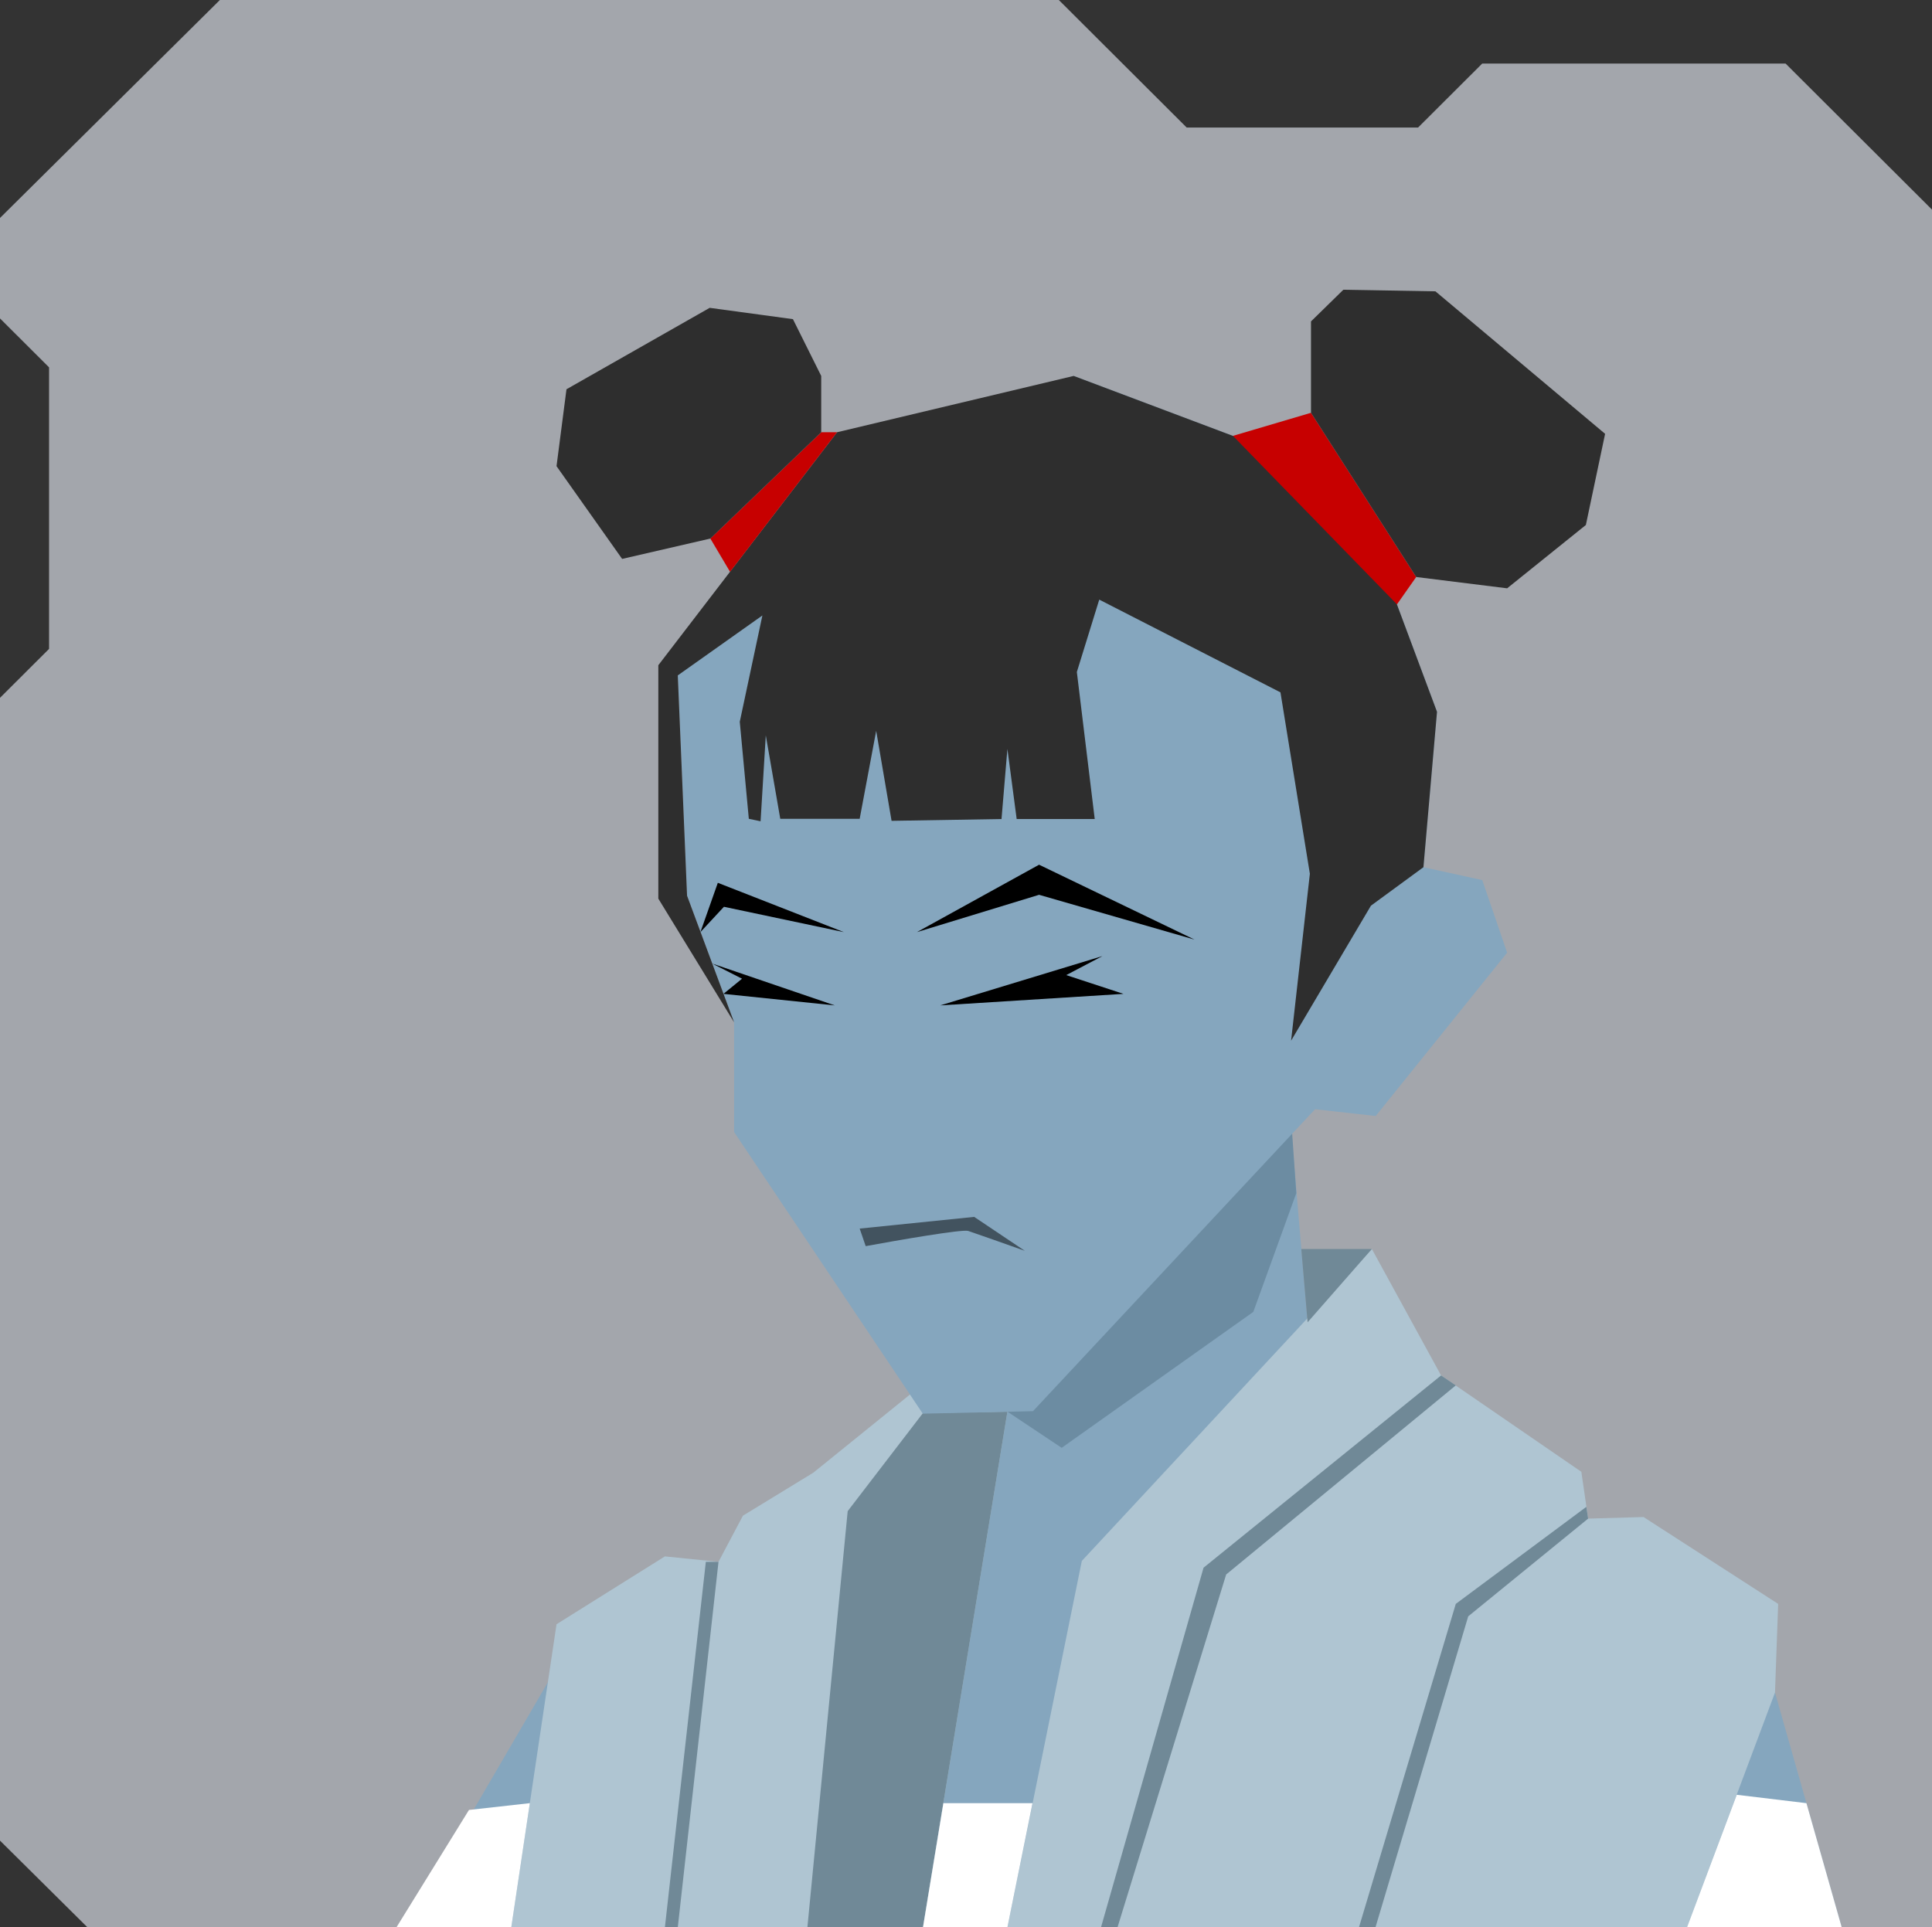 <svg xmlns="http://www.w3.org/2000/svg" width="854" height="852" viewBox="0 0 854 852" fill="none"><rect x="0" y="0" width="854" height="852" fill="#333333" stroke="none"/>    <g id="svgBg"><path d="M97.19 0L0 96.366V140.78L21.683 162.412V286.884L0 308.517V813.759L38.567 852H854V92.669L789.283 28.104H655.177L626.823 56.393H524.558L468.032 0H97.19Z" fill="#A3A6AC" /></g><g id="svgBody"><path d="M179.1 852L246 737.2L450.8 614.4L429.1 563.5L563.3 412.1L578 584.6L784.6 748.3L814.1 852.1L179.1 852Z" fill="#85A6BE" /><path d="M445.4 601.6L428.5 560.5L565 412L573 527.5L554 580L469.3 640.1L445.3 624.1L445.4 601.6Z" fill="#6C8CA2" /><path d="M445.3 852.1L478.2 690.1L606.4 552.2L637 608.1L699 650.7L702 671.4L726.5 670.7L786 709.1L784.6 748.3L745.7 852.1H445.3Z" fill="#AFC5D2" /><path d="M226 852.101L408 852.001L445.3 624.101L427.5 596.101L359.5 651.101L328.4 670.101L317.6 690.501L293.9 688.101L246 718.101L226 852.101Z" fill="#AFC5D2" /><path d="M577.999 584.6L575.199 552.2H606.399L577.999 584.6Z" fill="#708997" /><path d="M637 608.101L532 693.101L486.7 852.001H494L542 696.101L643.5 612.501L637 608.101Z" fill="#708997" /><path d="M701.999 671.4L648.999 714.6L607.999 852.1H600.699L643.499 709.1L701.199 666.2L701.999 671.4Z" fill="#708997" /><path d="M408 624.701L374.7 668.101L356.9 852.001H408L445.3 624.101L408 624.701Z" fill="#708997" /><path d="M317.6 690.5L299.6 852.1H293.9L312 690.5H317.6Z" fill="#708997" /><path d="M417 797.2H456.4L445.3 852.1L408 852L417 797.2Z" fill="white" /><path d="M207.3 800.2L234.2 797.2L226 852.1L175.3 852L207.3 800.2Z" fill="white" /><path d="M767.699 793.5L745.699 852.1H814.099L798.499 797.2L767.699 793.5Z" fill="white" /></g><g id="svgHead"><path d="M581.3 490.4L456.6 623.9L407.9 625L324.5 500.5V452L303.7 396L299.6 298.6L371.3 199.7L474.6 166.2L597 212.3L635.2 314.7L629.2 383.4L655.2 389.1L666.2 421.2L608.1 493.4L581.3 490.4Z" fill="#85A6BE" /><path d="M430.62 538L380 543.172L382.664 550.931C396.696 548.345 425.399 543.379 427.956 544.207C430.514 545.034 445.718 550.414 453 553L430.62 538Z" fill="black" fill-opacity="0.5" /><path d="M487.3 422.7L415.6 444.5L496.6 439.4L471.3 431.1L487.3 422.7Z" fill="black" /><path d="M405.3 412.1L459.3 395.6L528 415.4L459.3 382.3L405.3 412.1Z" fill="black" /><path d="M373 412.1L317.3 390.3L309.6 412.1L320 400.9L373 412.1Z" fill="black" /><path d="M314.8 426L369 444.5L319.8 439.4L328 432.7L314.8 426Z" fill="black" /><path d="M324.5 452L303.7 396L299.6 298.6L337 272.1L327 319.1L331 362L336.2 363.1L338.5 325.1L344.9 362H380L387.3 323.1L394.1 362.9L442.7 362.1L445.3 331.1L449.4 362.1H483.9L476 297.1L485.9 265.1L566 306.1L579 386.3L570.7 460.1L606 400.4L629.2 383.4L635.2 314.7L597 212.3L474.6 166.2L370 191.1L291 294.1V397.3L324.5 452Z" fill="#2E2E2E" /><path d="M322.7 252.8L370 191.1H363L314 238.1L322.7 252.8Z" fill="#C70000" /><path d="M545 192.7L617.5 267.2L626 255.1L579.5 182.5L545 192.7Z" fill="#C70000" /><path d="M314 238.1L363 191.1V166.2L350.5 141.1L313.7 136.1L250.4 172.1L246 206.1L275 247.1L314 238.1Z" fill="#2E2E2E" /><path d="M579.5 182.5L626 255.1L666.2 260.1L701 232.1L709.5 191.8L634.5 128.8L593.8 128.1L579.5 142.1V182.5Z" fill="#2E2E2E" /></g></svg>
